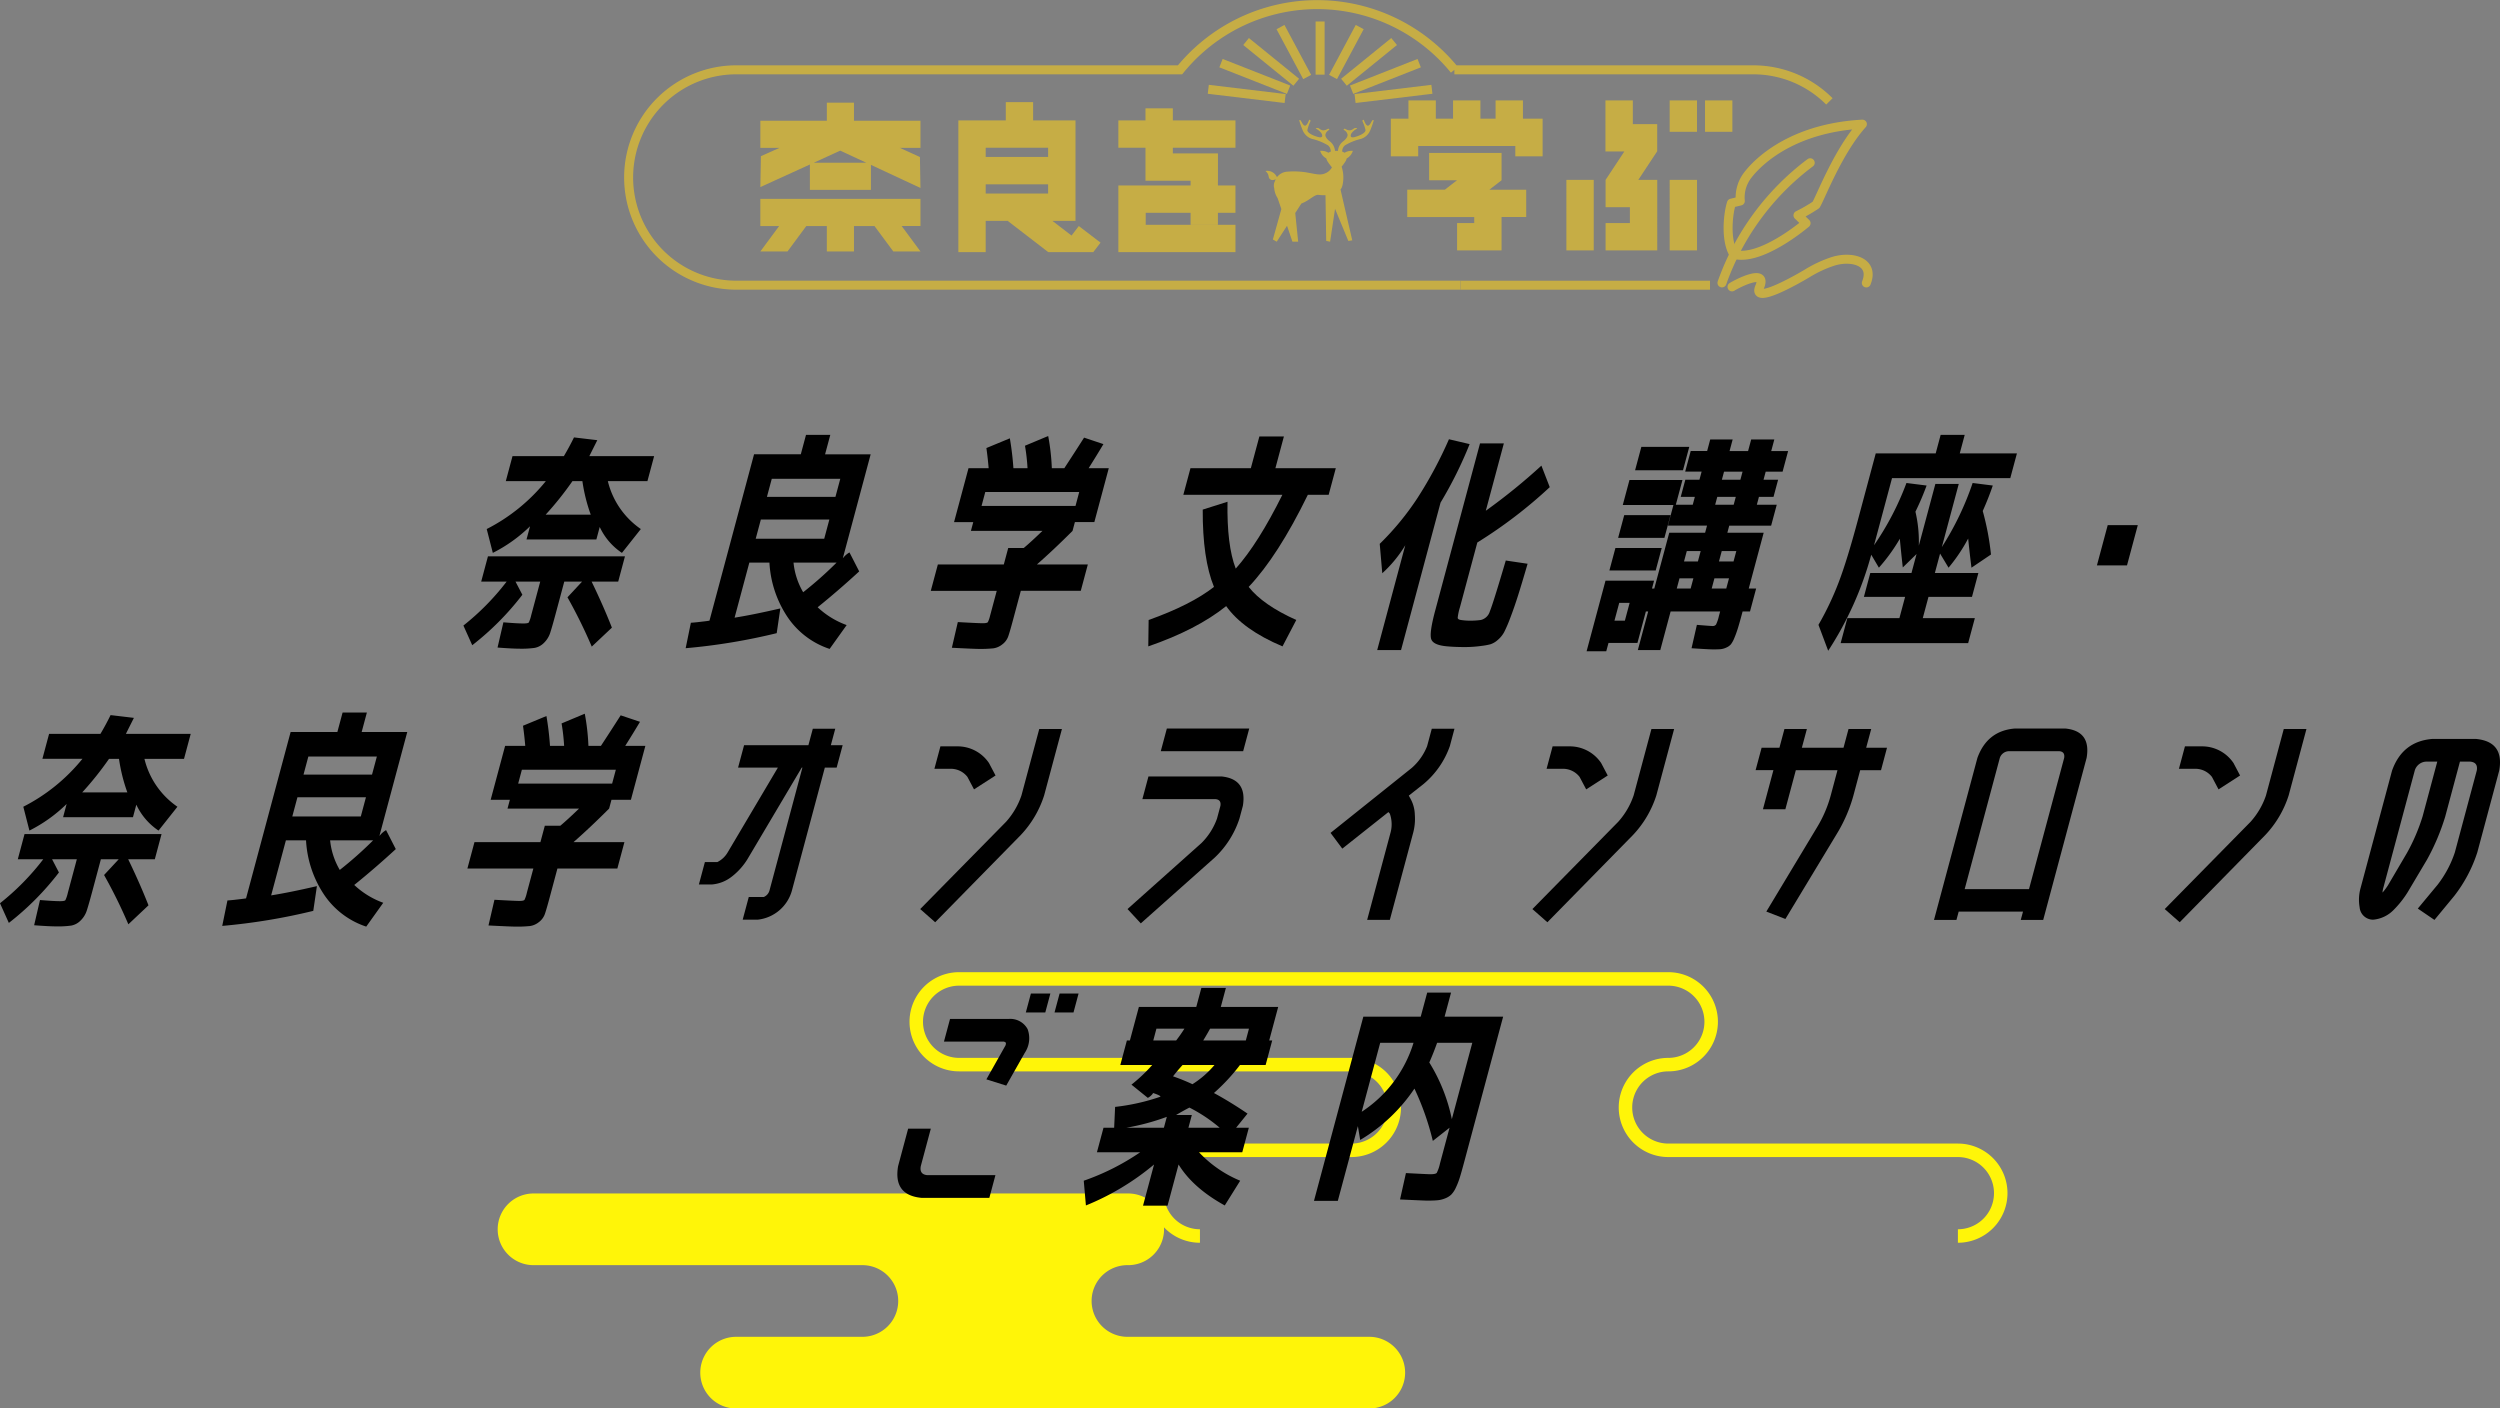 <svg xmlns="http://www.w3.org/2000/svg" width="555.785" height="313.128"><rect width="100%" height="100%" fill="#808080" stroke="none"/><defs><clipPath id="a"><path data-name="長方形 18578" fill="none" d="M0 0h505.246v220.453H0z"/></clipPath><clipPath id="b"><path data-name="長方形 18579" transform="translate(175.889 123.149)" fill="none" d="M0 0h244.715v60.77H0z"/></clipPath><clipPath id="c"><path data-name="長方形 21279" fill="none" d="M0 0h555.785v171.372H0z"/></clipPath></defs><g data-name="グループ 1322642"><g data-name="グループ 1176828"><path data-name="パス 117998" d="M242.943 56.048h-9.9l-8.943-6.884.055-.063h-5.023v6.951h-6.075V26.765H223.6v-4.053h6.077v4.053h9.423v22.336h-5.136l4.252 3.271 1.618-2.12 4.831 3.689-1.65 2.158zm-23.81-13.023h13.879v-2.052h-13.879zm0-8.13h13.879v-2.051h-13.879zm35.574 21.157h-6.08V41.225h16.059v-1.044h-10.028v-7.336h-6.032v-6.08h6.032v-2.689h6.08v2.689h13.925v6.08h-13.925v1.259h10.029v6.077h-.006v1.044h3.9v6.077h-3.9v2.663h-6.075v-2.659h-9.979v2.663h19.956v6.079zm-56.107-.145l-4.186-5.655h-4.565v5.655h-6.034v-5.655h-4.565l-4.181 5.655h-6.034l4.18-5.655h-4.18v-6.038h35.6v6.032h-4.185l4.187 5.655zm172.594-.243V39.989h6.076V55.66zm-14.247 0v-6.079h5.4v-3.518h-5.4v-6.078l4.167-6.313h-4.2V22.325H363v5.269h5.42v6.079h-.027l-4.172 6.313h4.206V55.66zm-8.719 0V39.989h6.081V55.66zm-20.48 0h-3.816v-6.079h3.81v-1.336h-14.889v-6.078h8.356l2.71-2.1h-6.207v-6.079h16.109v6.081l-2.71 2.1h8.189v6.074h-5.481v7.414zm-147.7-13.46v-5.635l-11.01 5.023.118-6.872 4.14-1.845h-4.258v-6.033h14.779v-4.023h6.035v4.023h14.783v6.033h-4.575l4.453 2.034.118 6.874-11.011-5.126v5.547zm.876-6.033h11.656l-5.78-2.685zm155.948-1.414v-2.3h-21.587v2.3H309.2v-8.376h3.918v-4.056h6.082v4.053h3.835v-4.053h6.08v4.053h3.375v-4.053h6.082v4.053h4.373v8.376zm42.177-12.432h6.081v6.976h-6.081zm-7.858 0h6.076v6.976h-6.076z" fill="#c6ad45"/><path data-name="パス 117999" d="M282.979 53.242l1.885-6.767-.841-2.443a4.709 4.709 0 01-.746-2.2 2.052 2.052 0 01.167-1.563 3.353 3.353 0 01.179-.444c-.884.492-1.562.015-1.584-.635a1.894 1.894 0 00-.726-1.179 2.365 2.365 0 012.572 1.382l-.008.013a3.1 3.1 0 012.4-1.246 17.473 17.473 0 014.8.284c1.467.268 2.484.537 3.431.133a2.959 2.959 0 001.6-1.376 11.489 11.489 0 01-.869-1.154 2.512 2.512 0 01-.381-.825 2.893 2.893 0 01-1.37-1.684 3.068 3.068 0 011.846.421 1.98 1.98 0 01.516-.248 1.733 1.733 0 00-.6-1.387 12.429 12.429 0 00-3.594-1.449 3.308 3.308 0 01-2.065-1.954 18.419 18.419 0 01-.763-2.17.217.217 0 01.3 0c.17.14.492 1.06.914 1.178s.814-.79.932-1.125.425-.14.353.158a9.72 9.72 0 00-.679 1.953c-.016.6 1.151 1.214 2.39 1.547s.934-.542.707-.879a3.558 3.558 0 00-1.126-.947c-.288-.118.136-.211.387-.175s.663.562 1.271.51.9-.387 1.05-.354.308.176.079.317a1.489 1.489 0 00-.754.988c-.053.492.389 1.072 1.083 1.582a2.936 2.936 0 011.049 2.042c.105 0 .216-.01.333-.01s.228 0 .334.01a2.935 2.935 0 011.048-2.042c.7-.51 1.136-1.09 1.085-1.582a1.5 1.5 0 00-.753-.988c-.229-.14-.078-.284.074-.317s.44.3 1.051.354 1.017-.477 1.272-.51.675.053.39.175a3.606 3.606 0 00-1.137.95c-.221.337-.527 1.213.706.879s2.406-.95 2.389-1.547a9.615 9.615 0 00-.677-1.951c-.068-.3.236-.493.354-.158s.51 1.251.932 1.125.746-1.037.913-1.178a.22.22 0 01.308 0 19.087 19.087 0 01-.759 2.165 3.314 3.314 0 01-2.069 1.954 12.447 12.447 0 00-3.587 1.45 1.723 1.723 0 00-.6 1.387 2 2 0 01.518.25 3.065 3.065 0 011.846-.422 2.9 2.9 0 01-1.372 1.69 2.517 2.517 0 01-.381.824 12.166 12.166 0 01-.762 1.03l.032.007a7.71 7.71 0 01.148 4.232 2.235 2.235 0 01-.417.825 1.351 1.351 0 01.107.409l2.516 10.874-.872.138-2.954-7.144-1.1 7.308-.865-.179-.159-10.16a8.71 8.71 0 01-1.54-.071c-.618-.091-1.334.532-2.322 1.154a8.34 8.34 0 01-1.493.771l-.044.053-1.326 2.057.65 6.375h-1.276l-1.2-3.545-2.29 3.545z" fill="#c6ad45"/><path data-name="パス 118000" d="M406.7 22.54a23.863 23.863 0 00-16.934-7.015h-66.435a39.322 39.322 0 00-60.991 0H164a23.938 23.938 0 10-.336 47.874h161.029" fill="none" stroke="#c6ad45" stroke-miterlimit="10" stroke-width="2"/><path data-name="線 398" fill="none" stroke="#c6ad45" stroke-miterlimit="10" stroke-width="2" d="M324.696 63.404h55.466"/><path data-name="線 399" fill="none" stroke="#c6ad45" stroke-miterlimit="10" stroke-width="2" d="M290.604 17.12l-5.932-11.102"/><path data-name="線 400" fill="none" stroke="#c6ad45" stroke-miterlimit="10" stroke-width="2" d="M288.171 18.285L277.02 9.234"/><path data-name="線 401" fill="none" stroke="#c6ad45" stroke-miterlimit="10" stroke-width="2" d="M286.468 19.947l-15.022-5.908"/><path data-name="線 402" fill="none" stroke="#c6ad45" stroke-miterlimit="10" stroke-width="2" d="M285.702 21.904l-17.083-2.051"/><path data-name="線 403" fill="none" stroke="#c6ad45" stroke-miterlimit="10" stroke-width="2" d="M293.477 16.593V4.778"/><path data-name="線 404" fill="none" stroke="#c6ad45" stroke-miterlimit="10" stroke-width="2" d="M296.349 17.12l5.932-11.102"/><path data-name="線 405" fill="none" stroke="#c6ad45" stroke-miterlimit="10" stroke-width="2" d="M298.783 18.285l11.15-9.051"/><path data-name="線 406" fill="none" stroke="#c6ad45" stroke-miterlimit="10" stroke-width="2" d="M300.485 19.947l15.022-5.908"/><path data-name="線 407" fill="none" stroke="#c6ad45" stroke-miterlimit="10" stroke-width="2" d="M301.25 21.904l17.083-2.051"/><path data-name="パス 118001" d="M385.461 56.543c-1.984-3.234-1.244-9.237-.538-11.38l1.972-.483a8.1 8.1 0 011.757-5.879c2.71-3.475 10.467-10.386 25.38-11.2-5.45 6.077-9.339 16.43-10.311 17.955a33.906 33.906 0 01-4.006 2.313l1.8 1.754s-9.981 8.57-16.054 6.92z" fill="none" stroke="#c6ad45" stroke-linecap="round" stroke-linejoin="round" stroke-width="2"/><path data-name="パス 118002" d="M402.433 36.185a57.114 57.114 0 00-19.614 26.708" fill="none" stroke="#c6ad45" stroke-linecap="round" stroke-linejoin="round" stroke-width="2"/><path data-name="パス 118003" d="M385.053 63.776c1.208-.768 7.958-4.225 6.147 0s8.874-1.983 10.573-3a26.994 26.994 0 015.744-2.675c4.236-1.321 9.285.1 7.391 4.8" fill="none" stroke="#c6ad45" stroke-linecap="round" stroke-linejoin="round" stroke-width="2"/><path data-name="長方形 7701" fill="none" d="M139.71.675h275.963v64.913H139.71z"/></g><g data-name="グループ 1322636"><g data-name="グループ 1003317"><g data-name="グループ 1003312"><g data-name="グループ 1003311" clip-path="url(#a)" transform="translate(26 92.675)"><path data-name="パス 388740" d="M278.495 204.518h-53.847a7.967 7.967 0 010-15.934 7.967 7.967 0 00.338-15.931H92.778a7.967 7.967 0 00-.338 15.931h73.279a7.967 7.967 0 010 15.934h-28.16a7.968 7.968 0 000 15.935H278.5a7.968 7.968 0 000-15.935" fill="#fff508"/></g></g><g data-name="グループ 1003314"><g data-name="グループ 1003313" clip-path="url(#b)" transform="translate(26 92.675)"><path data-name="パス 388741" d="M409.267 182.107a9.525 9.525 0 100-19.051h-64.376a9.525 9.525 0 110-19.051h0a9.526 9.526 0 000-19.052H187.224a9.526 9.526 0 000 19.052h87.212a9.525 9.525 0 110 19.051h-33.672a9.525 9.525 0 000 19.051" fill="none" stroke="#fff508" stroke-miterlimit="10" stroke-width="3"/></g></g></g><g data-name="グループ 1176831"><g data-name="グループ 1176830" clip-path="url(#c)" transform="translate(0 96.675)"><path data-name="パス 388753" d="M138.937 27.01l-1.5 5.608h-5.916q2.616 5.4 4.511 10.238l-4.475 4.219a111.471 111.471 0 00-5.4-10.958l3.252-3.5h-3.961l-1.889 7.049q-.784 2.931-1.228 4.3a5.423 5.423 0 01-1.412 2.288 3.9 3.9 0 01-2.07 1.106 21.054 21.054 0 01-3.162.181q-1.8 0-5.076-.257l1.3-5.609q3.07.258 4.459.257 1.028 0 1.194-.232a7.615 7.615 0 00.537-1.62l2-7.461h-5.5l1.529 2.932a61.849 61.849 0 01-11.142 11.215l-1.967-4.373a55.2 55.2 0 009.617-9.777h-5.66l1.5-5.608zm-29.375-.772l-1.358-5.3a40.568 40.568 0 0013.143-10.65h-8.9l1.489-5.556h11.42q1.22-2.056 2.25-4.166l5.184.617q-1.215 2.419-1.774 3.55h14.405l-1.489 5.556h-8.8a18.084 18.084 0 007.333 10.65l-4.2 5.3a14.02 14.02 0 01-4.938-5.762l-.744 2.779H117.05l.786-2.934a33.1 33.1 0 01-8.274 5.916m17.7-15.949a71.55 71.55 0 01-5.96 7.46h10.032a37.566 37.566 0 01-1.86-7.46z"/><path data-name="パス 388754" d="M181.776 38.328a18.617 18.617 0 006.449 3.961l-3.787 5.3a18.141 18.141 0 01-9.383-7.125 24.089 24.089 0 01-4-12.064h-4.467l-3.28 12.244q4.192-.668 10.172-2.058l-.807 5.5a134.519 134.519 0 01-20.24 3.345l1.157-5.66q.786-.051 1.474-.129t1.54-.18c.567-.069.94-.119 1.122-.154l9.912-36.991h10.393L179.188 0h5.4l-1.16 4.322h10.134l-6.189 23.1c.1-.1.219-.24.367-.412a5.157 5.157 0 011.109-.875l2.162 4.219q-4.643 4.271-9.236 7.974m-12.628-19.5l-1.144 4.272h15.229l1.144-4.271zm1.351-5.041h15.23l1.075-4.014h-15.229zm8.058 21.2a82.771 82.771 0 007.424-6.585h-9.569a16.117 16.117 0 002.145 6.585"/><path data-name="パス 388755" d="M220.13 40.129l1.461-5.453h-14.662l1.571-5.866h14.662l.979-3.652h3.448q1.656-1.389 4.158-3.808h-15.9l.524-1.955h-4.27l3.214-11.988h4.477q-.181-2.212-.5-4.477l5.21-2.161a65.9 65.9 0 01.793 6.638h3.138a43.648 43.648 0 00-.566-4.991l5.159-2.159a48.247 48.247 0 01.81 7.151h2.778q2.261-3.446 4.393-6.792l4.3 1.441q-1.5 2.522-3.286 5.352h4.477l-3.211 11.986h-4.322l-.525 1.955q-4.217 4.22-7.916 7.46h11.318l-1.571 5.866h-13.329l-1.75 6.534q-.648 2.419-1.022 3.524a3.857 3.857 0 01-1.349 1.851 4.112 4.112 0 01-1.983.874 27.931 27.931 0 01-3.173.13q-1.029 0-6.053-.257l1.325-5.711q4.61.258 5.539.257c.651 0 1.033-.085 1.149-.257a7.044 7.044 0 00.5-1.492m19.8-27.422H219.04l-.826 3.088h20.887z"/><path data-name="パス 388756" d="M264.658 7.41h13.423l1.894-7.05h5.454l-1.889 7.05h13.427l-1.586 5.915h-4.63q-6.623 13.585-13.152 20.476 3.142 4.009 10.582 7.357l-3.063 5.865q-8.785-3.7-12.521-8.952-6.552 5.248-17.318 8.952l.078-5.865q9.386-3.345 14.525-7.357-2.55-6.223-2.5-17.183l5.511-1.749q-.174 9.674 1.829 14.868 5-5.607 10.366-16.412h-22.015z"/><path data-name="パス 388757" d="M320.251 15.074l-8.781 32.772h-5.3l6.243-23.306a27.575 27.575 0 01-5.115 6.225l-.565-6.534a61.017 61.017 0 008.388-10.187 92.32 92.32 0 007-13.068l4.6 1.08a90.734 90.734 0 01-6.472 13.016m8.777-13.17h5.3l-4.013 14.972a133.029 133.029 0 0012.363-10.032l1.855 4.785a103.8 103.8 0 01-16.1 12.3l-3.865 14.4a12.008 12.008 0 00-.5 2.341c.015.257.256.42.717.489a13.485 13.485 0 002.171.154 17.274 17.274 0 002.253-.154 2.757 2.757 0 002.01-1.929q.719-1.722 3.54-11.293l4.849.72q-1.3 4.476-2.134 7.1t-1.689 4.862a31.725 31.725 0 01-1.377 3.215 6 6 0 01-1.419 1.749 4.494 4.494 0 01-1.651.977 14.835 14.835 0 01-1.975.36 25.88 25.88 0 01-3.825.257q-2.006 0-3.765-.154-3.122-.258-3.586-1.595t.872-6.328z"/><path data-name="パス 388758" d="M360.767 15.589l1.489-5.56h11.78l-1.476 5.5h3.762l.468-1.748h-3.138l1.021-3.808h3.137l.484-1.8h-3.653l1.227-4.579h3.653l.683-2.565h4.99l-.688 2.572h4.116l.688-2.572h5.145l-.688 2.572h3.755l-1.226 4.579h-3.757l-.483 1.8h3.241l-1.02 3.808h-3.241l-.464 1.741h4.424l-1.246 4.652h-9.313l-.424 1.585h8.077l-3.322 12.4h1.645l-1.364 5.093h-1.645l-.152.566q-.537 2.006-.905 3.19t-.785 2.161a5.981 5.981 0 01-.758 1.389 2.845 2.845 0 01-1.016.72 3.922 3.922 0 01-1.254.361c-.387.032-.94.05-1.661.05q-.926 0-4.819-.257l1.186-5.2q3.121.258 3.43.257a.918.918 0 00.835-.335 8.887 8.887 0 00.632-1.877l.276-1.029h-11.009l-2.3 8.592h-4.99l2.3-8.592h-.514l-1.875 7h-6.433l-.5 1.852h-4.37l4.205-15.691h10.8l-.469 1.749h.514l3.324-12.4h7.974l.427-1.595h-8.695l1.226-4.579zm-2.976 14.56l1.337-4.99h10.294l-1.337 4.99zm1.124 11.164h2.315l1.062-3.961h-2.315zm.82-18.418l1.35-5.042h10.289l-1.35 5.042zm3.768-15.023l1.392-5.2h10.651l-1.392 5.2zm9.872 24.026l-.607 2.264h3.087l.607-2.264zm1.006-3.756h3.087l.62-2.315h-3.086zm10 3.756h-3.24l-.607 2.264h3.24zm-2.605-18.109l-.469 1.748h4.115l.469-1.748zm3.614 14.353l.62-2.315h-3.24l-.62 2.315zm-2.594-18.161h4.116l.483-1.8h-4.116z"/><path data-name="パス 388759" d="M446.914 9.621h-26.29l-4 14.92a63.06 63.06 0 007.208-13.841l4.479.566a58.708 58.708 0 01-2.483 5.814 29.269 29.269 0 01.75 7.563l3.681-13.736h5.2l-3.763 14.045a64.964 64.964 0 006.85-14.252l4.479.566q-.963 2.831-2.236 5.659a58.517 58.517 0 011.833 9.675l-4.336 2.932q-.428-3.4-.733-6.482a37.528 37.528 0 01-4.361 6.482l-1.885-3.138-1.159 4.322h9.671l-1.419 5.3h-9.671l-1.269 4.733h11.576l-1.488 5.551h-28.347l1.488-5.556h11.576l1.269-4.733h-9.162l1.42-5.3h9.157l1.131-4.219-3.062 2.984q-.411-3.652-.658-6.378a39.4 39.4 0 01-4.656 6.43l-1.7-2.881A74.889 74.889 0 01406.43 48l-2.16-5.762a65.564 65.564 0 004.471-9.389q1.883-4.913 4.336-14.071l3.93-14.662h13.325L431.434 0h5.349l-1.1 4.116h12.708z"/><path data-name="パス 388760" d="M466.176 29.015l2.4-8.952h6.688l-2.4 8.952z"/><path data-name="パス 388761" d="M35.915 88.746l-1.5 5.609H28.5q2.616 5.4 4.511 10.237l-4.475 4.219a111.477 111.477 0 00-5.4-10.958l3.252-3.5h-3.962l-1.888 7.05q-.786 2.932-1.229 4.3a5.431 5.431 0 01-1.411 2.288 3.909 3.909 0 01-2.071 1.106 21.055 21.055 0 01-3.162.181q-1.8 0-5.076-.257l1.3-5.609q3.068.258 4.458.257c.685 0 1.085-.077 1.194-.232a7.654 7.654 0 00.538-1.62l2-7.46h-5.5l1.521 2.929a61.782 61.782 0 01-11.134 11.216L0 104.129a55.222 55.222 0 009.615-9.776H3.956l1.5-5.609zM6.54 87.974l-1.358-5.3a40.557 40.557 0 0013.143-10.65h-8.9l1.489-5.556h11.42q1.221-2.057 2.249-4.167l5.185.617q-1.216 2.419-1.775 3.55H42.4l-1.49 5.558h-8.8a18.078 18.078 0 007.334 10.65l-4.2 5.3a14.022 14.022 0 01-4.938-5.762l-.744 2.779H14.028l.786-2.934a33.038 33.038 0 01-8.274 5.915m17.7-15.949a71.176 71.176 0 01-5.96 7.46h10.033a37.688 37.688 0 01-1.86-7.46z"/><path data-name="パス 388762" d="M78.754 100.065a18.643 18.643 0 006.449 3.961l-3.785 5.3a18.15 18.15 0 01-9.384-7.125 24.1 24.1 0 01-4-12.064h-4.473l-3.28 12.244q4.193-.668 10.173-2.058l-.808 5.5a134.6 134.6 0 01-20.24 3.344l1.157-5.659c.524-.034 1.016-.078 1.476-.129s.972-.111 1.54-.18.94-.12 1.122-.154l9.912-36.991h10.391l1.158-4.317h5.4l-1.158 4.322h10.137l-6.19 23.1c.1-.1.219-.24.367-.412a5.134 5.134 0 011.11-.875l2.162 4.219q-4.643 4.271-9.236 7.974M66.125 80.567l-1.144 4.27h15.23l1.144-4.27zm1.351-5.042h15.23l1.075-4.013H68.552zm8.058 21.2a82.945 82.945 0 007.424-6.588H73.39a16.137 16.137 0 002.145 6.585"/><path data-name="パス 388763" d="M117.108 101.865l1.462-5.453h-14.662l1.571-5.865h14.662l.979-3.652h3.448q1.656-1.389 4.158-3.808h-15.9l.524-1.955h-4.27l3.214-11.988h4.477q-.181-2.213-.5-4.477l5.209-2.161a66.1 66.1 0 01.794 6.638h3.138a43.655 43.655 0 00-.566-4.991l5.158-2.161a48.422 48.422 0 01.81 7.152h2.778q2.261-3.446 4.393-6.792l4.295 1.441q-1.5 2.522-3.285 5.352h4.477l-3.212 11.986h-4.322l-.524 1.955q-4.217 4.218-7.916 7.46h11.318l-1.571 5.865h-13.322l-1.751 6.534q-.648 2.419-1.022 3.524a3.855 3.855 0 01-1.345 1.852 4.114 4.114 0 01-1.983.875 27.932 27.932 0 01-3.173.13q-1.029 0-6.053-.257l1.327-5.711q4.612.258 5.54.257c.651 0 1.033-.085 1.148-.257a6.975 6.975 0 00.5-1.493m19.8-27.421h-20.888l-.827 3.087h20.889z"/><path data-name="パス 388764" d="M162.748 98.16a8.219 8.219 0 01-4.547 1.8h-2.83l1.337-4.99h2.779a5.465 5.465 0 002.262-2.108l11.182-18.882h-8.848l1.337-4.989h14.3l.979-3.654h4.991l-.98 3.654h2.624l-1.337 4.989h-2.626l-7.3 27.268a8.885 8.885 0 01-7.616 6.533h-3.344l1.351-5.041h3.344a2.216 2.216 0 001.275-1.492l7.306-27.268h-.153l-12.11 20.426a14.672 14.672 0 01-3.373 3.755"/><path data-name="パス 388765" d="M227.086 80.154l3.955-14.766h5.043l-3.956 14.766a22.988 22.988 0 01-5.187 8.8l-19.036 19.4-3.33-2.932 19.087-19.403a16.854 16.854 0 003.424-5.865m-12.017-4.115a4.653 4.653 0 00-3.582-1.8h-3.755l1.337-4.989h3.755a8.4 8.4 0 017.034 3.7l1.467 2.779-4.788 3.087z"/><path data-name="パス 388766" d="M271.524 75.937q5.765.566 4.783 6.533l-.757 2.831a20.775 20.775 0 01-5.519 8.695l-16.417 14.61-2.952-3.189 16.43-14.662a14.584 14.584 0 003.468-5.453l.758-2.831q.218-1.389-1.144-1.491h-16.207l1.351-5.042zm-13.468-5.608l1.351-5.042h18.315l-1.351 5.042z"/><path data-name="パス 388767" d="M308.666 83.858l-10.254 8.129-2.614-3.5 18.073-14.455a12.614 12.614 0 003.4-4.836l1.034-3.859h5.042l-1.026 3.859a19.3 19.3 0 01-5.8 8.386l-3.327 2.624.312.566a7.737 7.737 0 011.028 3.654 12.079 12.079 0 01-.413 4.212l-5.142 19.19h-5.042l5.142-19.19a7.134 7.134 0 00-.1-4.423z"/><path data-name="パス 388768" d="M363.183 80.154l3.955-14.766h5.045l-3.956 14.766a22.988 22.988 0 01-5.187 8.8l-19.036 19.4-3.33-2.932 19.082-19.403a16.855 16.855 0 003.424-5.865m-12.017-4.115a4.653 4.653 0 00-3.58-1.8h-3.755l1.337-4.989h3.755a8.4 8.4 0 017.034 3.7l1.467 2.779-4.788 3.087z"/><path data-name="パス 388769" d="M391.924 83.239l2.33-8.695h-3.96l1.337-4.989h3.961l1.116-4.168h4.99l-1.119 4.169h9.261l1.116-4.168h5.042l-1.119 4.168h4.63l-1.33 4.99h-4.63l-1.5 5.608a33.362 33.362 0 01-3.757 8.643l-11.373 18.83-4.24-1.646 11.3-18.778A27.41 27.41 0 00407 80.154l1.5-5.608h-9.26l-2.33 8.695z"/><path data-name="パス 388770" d="M459.151 65.285q5.765.568 4.731 6.534l-9.649 36.017h-4.989l.5-1.852h-14.3l-.5 1.852h-4.989l9.649-36.013q2.178-6.018 8.284-6.534zm-8.075 35.705l7.819-29.171q.216-1.388-1.093-1.491h-11.269a2.187 2.187 0 00-1.944 1.491l-7.816 29.172z"/><path data-name="パス 388771" d="M503.76 80.154l3.955-14.766h5.043l-3.956 14.766a22.988 22.988 0 01-5.187 8.8l-19.036 19.4-3.33-2.932 19.089-19.403a16.853 16.853 0 003.424-5.865m-12.019-4.115a4.653 4.653 0 00-3.582-1.8h-3.755l1.337-4.989h3.755a8.4 8.4 0 017.034 3.7l1.467 2.779-4.788 3.087z"/><path data-name="パス 388772" d="M541.915 100.013a24.134 24.134 0 003.835-7.2l4.866-18.162q.341-1.852-1.469-2.006h-2.265l-3.268 12.194a49.185 49.185 0 01-4.07 9.621l-4.31 7.254a22.033 22.033 0 01-3.105 3.91 7.245 7.245 0 01-4.54 2.16 3.005 3.005 0 01-3.013-2.777 9.681 9.681 0 01.218-4.27l6.99-26.085q2.3-6.481 8.9-7.047h9.8q6.279.617 5.124 7.047l-4.867 18.162a31.484 31.484 0 01-5.113 9.672l-4.416 5.349-3.7-2.521zm-3.342-15.176l3.268-12.194h-2.469a2.759 2.759 0 00-2.544 2.006l-6.99 26.085a4.853 4.853 0 00-.174 1.029 13.635 13.635 0 001.2-1.6l4.258-7.253a41.872 41.872 0 003.451-8.077"/><path data-name="パス 388773" d="M221.297 164.58l-1.351 5.041h-15.125q-6.266-.617-5.16-7.047l2.233-8.334h5.042l-2.233 8.334q-.343 1.852 1.469 2.006zm-2.011-21.3l4.119-7.307a1.244 1.244 0 00.22-.823.834.834 0 00-.754-.257h-13.016l1.351-5.041h13.016a4.365 4.365 0 014.23 2.264 5.847 5.847 0 01-.648 5.3l-4.105 7.253zm8.769-14.869l1.13-4.218h4.327l-1.131 4.218zm6.379 0l1.131-4.218h4.218l-1.13 4.218z"/><path data-name="パス 388774" d="M249.06 140.092l1.461-5.454h.669l2-7.46h12.759l1.13-4.219h5.454l-1.131 4.219h12.759l-2 7.46h.669l-1.461 5.454h-5.71a42.735 42.735 0 01-5.784 6.225q3.678 2 7.466 4.578l-2.537 3.139h2.83l-1.461 5.452h-9.622a26.33 26.33 0 009.16 6.329l-3.43 5.5q-7.081-3.909-10.266-9.106l-2.454 9.159h-5.454l2.454-9.159a56.848 56.848 0 01-15.148 9.106l-.479-5.5a52.817 52.817 0 0012.552-6.329h-9.622l1.461-5.452h2.367l.212-4.63a46.74 46.74 0 0010.073-2.265q.069-.258-1.631-.822a1.64 1.64 0 01-.4.514 2.84 2.84 0 01-.769.565l-3.637-2.937a36.26 36.26 0 004.619-4.372zm1.357 13.942h8.334l.648-2.419a51.139 51.139 0 01-8.983 2.419m11.062-19.4a31.564 31.564 0 001.836-2.624h-6.225l-.7 2.624zm3.62 9.724a21 21 0 004.9-4.269h-7.1q-1.247 1.388-2.116 2.52a43.363 43.363 0 014.315 1.749m-3.634 6.844h3.5l-.758 2.83h6.945a34.173 34.173 0 00-6.724-4.477q-1.31.671-2.962 1.647m6.034-16.567h9.466l.7-2.624h-8.644q-.705 1.287-1.526 2.624"/><path data-name="パス 388775" d="M317.288 123.988h5.3l-1.433 5.352h13.015l-8.7 32.462q-.566 2.111-.94 3.318a16.2 16.2 0 01-.889 2.265 5.393 5.393 0 01-1.032 1.542 4.25 4.25 0 01-1.352.823 5.939 5.939 0 01-1.7.412q-.87.077-2.26.077-.616 0-6.052-.257l1.314-5.865q4.971.258 5.384.257 1.235 0 1.471-.308a8.548 8.548 0 00.707-2.059l2.136-7.973-3.719 2.931a60.309 60.309 0 00-4.087-11.628 37.728 37.728 0 01-12.063 11.422l-.511-3.087-4.46 16.616h-5.3l10.973-40.95h12.758zm-14.56 26.5a28.165 28.165 0 0011.517-15.331h-7.408zm15.027-10.957a38.514 38.514 0 015.009 12.6l4.549-16.978h-7.821q-.824 2.315-1.737 4.374"/></g></g></g></g></svg>